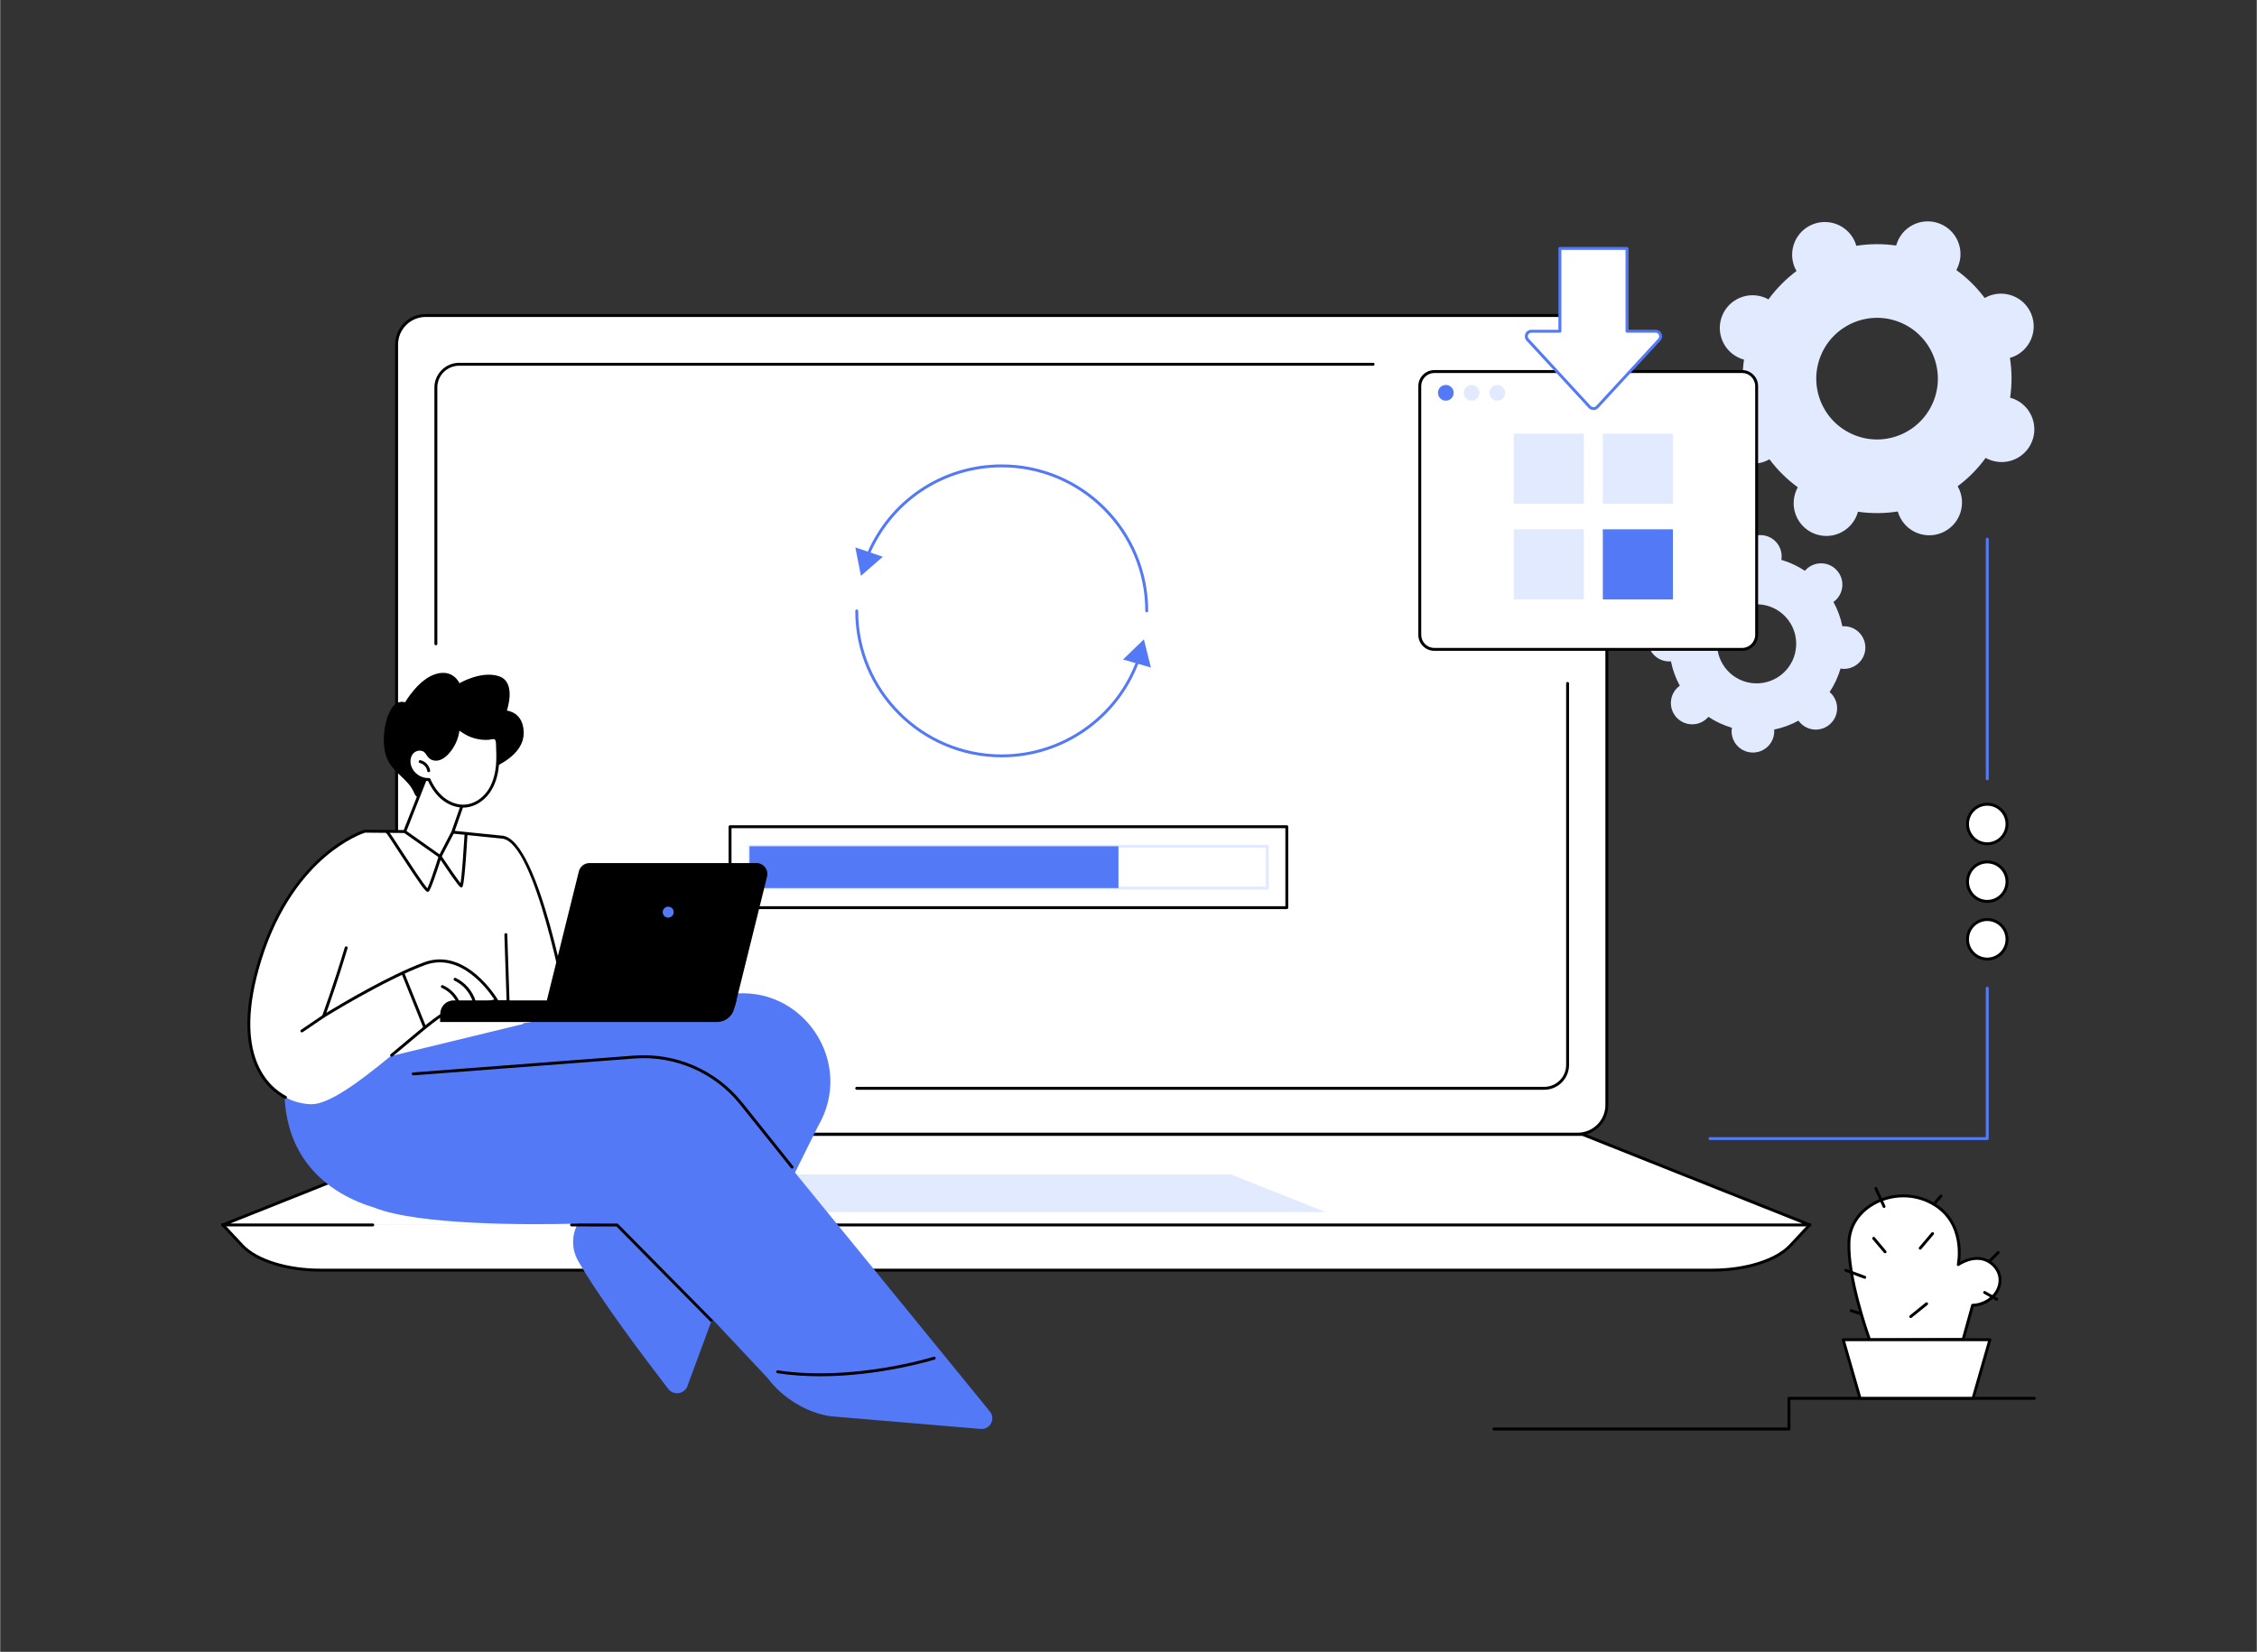 <svg version="1.2" xmlns="http://www.w3.org/2000/svg" viewBox="0 0 3415 2500" width="1093" height="800">
	<rect x="0" y="0" width="3415" height="2500" fill="#333333" stroke="none"/>
	<title>578z_bair_i_tech_23_tale_05-ai</title>
	<style>
		.s0 { fill: #e2eaff } 
		.s1 { fill: #ffffff } 
		.s2 { fill: #000000 } 
		.s3 { fill: #5479f7 } 
	</style>
	<g id="_Artboards_">
	</g>
	<g id="Illustration">
		<g id="Upgrade software 1 ">
			<g id="&lt;Group&gt;">
				<path id="&lt;Compound Path&gt;" fill-rule="evenodd" class="s0" d="m2935.7 338.7c25.4 10.3 37.6 39.2 27.2 64.5-0.7 1.9-1.6 3.7-2.6 5.5 16.6 12 31 26.3 42.9 42.3 1.7-1 3.5-1.9 5.4-2.7 25.2-10.6 54.3 1.2 64.9 26.4 10.6 25.3-1.2 54.3-26.4 65-1.9 0.7-3.8 1.4-5.7 1.9 3.1 19.7 3.3 40.1 0.3 60.3 2 0.6 3.9 1.2 5.8 1.9 25.3 10.3 37.5 39.3 27.2 64.6-10.3 25.4-39.2 37.6-64.6 27.2-1.9-0.7-3.7-1.6-5.4-2.6-12.1 16.6-26.4 31-42.4 42.9 1 1.8 1.9 3.5 2.7 5.4 10.6 25.2-1.2 54.3-26.4 64.9-25.2 10.7-54.3-1.1-64.9-26.4-0.8-1.8-1.4-3.7-2-5.7-19.7 3.1-40 3.3-60.3 0.4-0.5 1.9-1.1 3.9-1.9 5.7-10.3 25.4-39.2 37.6-64.5 27.3-25.4-10.3-37.5-39.2-27.2-64.6 0.7-1.9 1.6-3.7 2.6-5.4-16.6-12.1-30.9-26.4-42.9-42.4-1.7 1-3.5 1.9-5.4 2.7-25.2 10.6-54.3-1.2-64.9-26.4-10.6-25.2 1.2-54.3 26.4-64.9 1.9-0.8 3.8-1.4 5.7-2-3.1-19.7-3.3-40-0.3-60.3-2-0.5-3.9-1.1-5.8-1.9-25.3-10.3-37.5-39.2-27.2-64.6 10.3-25.3 39.2-37.5 64.6-27.2 1.9 0.8 3.7 1.7 5.4 2.6 12.1-16.5 26.4-30.9 42.4-42.9-1-1.7-1.9-3.5-2.7-5.4-10.6-25.2 1.2-54.3 26.4-64.9 25.2-10.6 54.3 1.2 64.9 26.4 0.8 1.9 1.4 3.8 2 5.7 19.7-3.1 40-3.3 60.3-0.4 0.5-1.9 1.1-3.8 1.9-5.7 10.3-25.4 39.2-37.5 64.5-27.2zm-60.7 149.1c-47-19.1-100.7 3.5-119.9 50.6-19.1 47.1 3.5 100.8 50.6 119.9 47 19.2 100.7-3.5 119.9-50.6 19.1-47-3.5-100.7-50.6-119.9z"/>
				<path id="&lt;Compound Path&gt;" fill-rule="evenodd" class="s0" d="m2665.1 809.9c17.8 0.7 31.6 15.8 30.8 33.5q-0.1 2-0.4 3.9c12.8 3.8 24.8 9.4 35.6 16.6q1.2-1.5 2.7-2.8c13.1-12.1 33.5-11.2 45.5 1.9 12.1 13.1 11.2 33.5-1.9 45.6q-1.5 1.3-3.1 2.4c6.3 11.4 10.9 23.8 13.5 36.9q1.9-0.2 3.9-0.1c17.8 0.8 31.6 15.8 30.9 33.6-0.8 17.8-15.8 31.6-33.6 30.9q-2-0.1-3.9-0.5c-3.8 12.8-9.4 24.8-16.6 35.6q1.5 1.3 2.9 2.7c12 13.2 11.2 33.6-2 45.6-13.1 12.1-33.5 11.2-45.5-1.9q-1.3-1.5-2.5-3.1c-11.4 6.2-23.8 10.8-36.8 13.5q0.1 1.9 0.1 3.9c-0.8 17.8-15.8 31.6-33.6 30.8-17.8-0.7-31.6-15.7-30.9-33.5q0.1-2 0.5-3.9c-12.8-3.8-24.8-9.4-35.6-16.6q-1.3 1.5-2.7 2.8c-13.1 12.1-33.5 11.2-45.6-1.9-12-13.1-11.2-33.5 2-45.6q1.4-1.3 3-2.4c-6.2-11.4-10.8-23.8-13.4-36.9q-2 0.2-4 0.1c-17.8-0.8-31.6-15.8-30.8-33.6 0.7-17.8 15.8-31.6 33.6-30.9q2 0.1 3.9 0.5c3.7-12.8 9.3-24.8 16.5-35.6q-1.5-1.3-2.8-2.7c-12.1-13.1-11.2-33.6 1.9-45.6 13.1-12 33.5-11.2 45.6 1.9q1.3 1.5 2.4 3.1c11.4-6.2 23.8-10.8 36.9-13.5q-0.2-1.9-0.1-3.9c0.8-17.8 15.8-31.6 33.6-30.8zm-4.5 104.7c-33-1.4-60.9 24.2-62.3 57.3-1.4 33 24.2 60.9 57.2 62.3 33.1 1.4 61-24.2 62.4-57.3 1.4-33-24.2-60.9-57.3-62.3z"/>
			</g>
			<g id="&lt;Group&gt;">
				<g id="&lt;Group&gt;">
					<g id="&lt;Group&gt;">
						<path id="&lt;Path&gt;" class="s1" d="m2387.3 1716.5h-1743.4c-24.3 0-44-19.8-44-44.1v-1150.9c0-24.3 19.7-44 44-44h1743.4c24.3 0 44.1 19.7 44.1 44v1150.9c0 24.3-19.8 44.1-44.1 44.1z"/>
						<path id="&lt;Compound Path&gt;" fill-rule="evenodd" class="s2" d="m2387.3 1718.7h-1743.4c-25.5 0-46.2-20.8-46.2-46.3v-1150.9c0-25.5 20.7-46.2 46.2-46.2h1743.4c25.5 0 46.3 20.7 46.3 46.2v1150.9c0 25.5-20.8 46.3-46.3 46.3zm-1743.4-1239c-23 0-41.8 18.7-41.8 41.8v1150.9c0 23.1 18.8 41.9 41.8 41.9h1743.4c23.1 0 41.9-18.8 41.9-41.9v-1150.9c0-23.1-18.8-41.8-41.9-41.8z"/>
					</g>
					<path id="&lt;Path&gt;" class="s2" d="m659.3 976.6c-1.2 0-2.2-1-2.2-2.2v-387.9c0-20.6 16.8-37.4 37.4-37.4h1383.2c1.2 0 2.2 0.9 2.2 2.2 0 1.2-1 2.2-2.2 2.2h-1383.2c-18.2 0-33 14.8-33 33v387.9c0 1.2-1 2.2-2.2 2.2z"/>
					<path id="&lt;Path&gt;" class="s2" d="m2336.7 1649.3h-1040.5c-1.2 0-2.2-1-2.2-2.2 0-1.2 1-2.2 2.2-2.2h1040.5c18.2 0 33.1-14.9 33.1-33.1v-577.5c0-1.2 1-2.2 2.2-2.2 1.2 0 2.2 1 2.2 2.2v577.5c0 20.7-16.8 37.5-37.5 37.5z"/>
					<g id="&lt;Group&gt;">
						<path id="&lt;Path&gt;" class="s1" d="m2738.6 1853.5l-29.6 31.7c-21.2 22.6-67.3 37.1-118.1 37.1h-2106.5c-50.8 0-96.9-14.5-118.1-37.1l-29.6-31.7z"/>
						<path id="&lt;Path&gt;" class="s2" d="m2590.9 1924.5h-2106.5c-51.2 0-98.2-14.8-119.7-37.8l-29.7-31.7c-0.8-0.9-0.7-2.3 0.1-3.1 0.9-0.8 2.3-0.8 3.2 0.1l29.6 31.7c20.8 22.1 66.5 36.4 116.5 36.4h2106.5c50 0 95.7-14.3 116.5-36.4l29.6-31.7c0.9-0.9 2.3-0.9 3.1-0.1 0.9 0.8 1 2.2 0.1 3.1l-29.6 31.7c-21.6 23-68.5 37.8-119.7 37.8z"/>
					</g>
					<g id="&lt;Group&gt;">
						<path id="&lt;Path&gt;" class="s1" d="m563.8 1853.9h-227.1l343.9-137h1714.1l343.9 137h-1747.5z"/>
						<path id="&lt;Path&gt;" class="s2" d="m2738.6 1856.1h-1747.5c-1.2 0-2.2-1-2.2-2.2 0-1.3 1-2.2 2.2-2.2h1736l-332.8-132.6h-1713.3l-332.8 132.6h215.6c1.2 0 2.2 0.9 2.2 2.2 0 1.2-1 2.2-2.2 2.2h-227.1c-1 0-1.9-0.8-2.1-1.8-0.2-1.1 0.3-2.1 1.3-2.5l343.8-137q0.4-0.1 0.9-0.1h1714.1q0.4 0 0.8 0.1l343.9 137c1 0.4 1.5 1.4 1.3 2.5-0.2 1-1.1 1.8-2.1 1.8z"/>
					</g>
					<path id="&lt;Path&gt;" class="s0" d="m2005.6 1834.4h-980l143-56.9h694.1z"/>
				</g>
				<g id="&lt;Group&gt;">
					<g id="&lt;Group&gt;">
						<g id="&lt;Group&gt;">
							<path id="&lt;Path&gt;" class="s1" d="m1947.1 1373.7h-842.6v-122.5h842.6z"/>
							<path id="&lt;Compound Path&gt;" fill-rule="evenodd" class="s2" d="m1947.1 1375.9h-842.6c-1.3 0-2.2-1-2.2-2.2v-122.5c0-1.2 0.9-2.2 2.2-2.2h842.6c1.2 0 2.2 1 2.2 2.2v122.5c0 1.2-1 2.2-2.2 2.2zm-840.4-4.4h838.2v-118.1h-838.2z"/>
						</g>
						<path id="&lt;Compound Path&gt;" fill-rule="evenodd" class="s0" d="m1917.5 1346.3h-783.5c-1.2 0-2.2-0.9-2.2-2.2v-63.3c0-1.2 1-2.2 2.2-2.2h783.5c1.3 0 2.2 1 2.2 2.2v63.3c0 1.3-0.9 2.2-2.2 2.2zm-781.3-4.4h779.1v-58.9h-779.1z"/>
						<path id="&lt;Path&gt;" class="s3" d="m1134 1344.1v-63.3h558.3v63.3z"/>
					</g>
					<g id="&lt;Group&gt;">
						<g id="&lt;Group&gt;">
							<path id="&lt;Path&gt;" class="s3" d="m1735.1 926.8c-1.3 0-2.2-1-2.2-2.2 0-119.8-97.5-217.3-217.3-217.3-88.6 0-167.5 53-201.1 135-0.5 1.2-1.8 1.7-2.9 1.2-1.1-0.4-1.6-1.7-1.2-2.8 34.3-83.7 114.8-137.8 205.2-137.8 122.2 0 221.7 99.5 221.7 221.7 0 1.2-1 2.2-2.2 2.2z"/>
							<g id="&lt;Group&gt;">
								<path id="&lt;Path&gt;" class="s3" d="m1335.7 842.6l-33.1 28.9-8.5-43z"/>
							</g>
						</g>
						<g id="&lt;Group&gt;">
							<path id="&lt;Path&gt;" class="s3" d="m1515.6 1146.2c-122.2 0-221.6-99.4-221.6-221.6 0-1.2 1-2.2 2.2-2.2 1.2 0 2.2 1 2.2 2.2 0 119.8 97.4 217.2 217.2 217.2 91.8 0 174-58 204.8-144.4 0.4-1.2 1.6-1.8 2.8-1.4 1.1 0.4 1.7 1.7 1.3 2.8-31.3 88.2-115.3 147.4-208.9 147.4z"/>
							<g id="&lt;Group&gt;">
								<path id="&lt;Path&gt;" class="s3" d="m1699.2 998.1l31.6-30.5 10.6 42.7z"/>
							</g>
						</g>
					</g>
				</g>
			</g>
			<g id="&lt;Group&gt;">
				<path id="&lt;Path&gt;" class="s3" d="m3007.1 1725.4h-419.6c-1.2 0-2.2-1-2.2-2.2 0-1.3 1-2.2 2.2-2.2h417.4v-225.4c0-1.3 1-2.2 2.2-2.2 1.2 0 2.2 0.9 2.2 2.2v227.6c0 1.2-1 2.2-2.2 2.2z"/>
				<g id="&lt;Group&gt;">
					<g id="&lt;Group&gt;">
						<path id="&lt;Path&gt;" class="s1" d="m3007.1 1277c16.5 0 29.9-13.4 29.9-29.9 0-16.5-13.4-29.9-29.9-29.9-16.5 0-29.9 13.4-29.9 29.9 0 16.5 13.4 29.9 29.9 29.9z"/>
						<path id="&lt;Compound Path&gt;" fill-rule="evenodd" class="s2" d="m3007.1 1279.2c-17.7 0-32.1-14.4-32.1-32.1 0-17.7 14.4-32.1 32.1-32.1 17.7 0 32.1 14.4 32.1 32.1 0 17.7-14.4 32.1-32.1 32.1zm0-59.8c-15.3 0-27.7 12.4-27.7 27.7 0 15.3 12.4 27.7 27.7 27.7 15.2 0 27.7-12.4 27.7-27.7 0-15.3-12.5-27.7-27.7-27.7z"/>
					</g>
					<g id="&lt;Group&gt;">
						<path id="&lt;Path&gt;" class="s1" d="m3007.1 1364.2c16.5 0 29.9-13.3 29.9-29.8 0-16.6-13.4-29.9-29.9-29.9-16.5 0-29.9 13.3-29.9 29.9 0 16.5 13.4 29.8 29.9 29.8z"/>
						<path id="&lt;Compound Path&gt;" fill-rule="evenodd" class="s2" d="m3007.1 1366.5c-17.7 0-32.1-14.4-32.1-32.1 0-17.7 14.4-32.1 32.1-32.1 17.7 0 32.1 14.4 32.1 32.1 0 17.7-14.4 32.1-32.1 32.1zm0-59.8c-15.3 0-27.7 12.4-27.7 27.7 0 15.2 12.4 27.6 27.7 27.6 15.2 0 27.7-12.4 27.7-27.6 0-15.3-12.5-27.7-27.7-27.7z"/>
					</g>
					<g id="&lt;Group&gt;">
						<path id="&lt;Path&gt;" class="s1" d="m3007.1 1451.5c16.5 0 29.9-13.4 29.9-29.9 0-16.5-13.4-29.9-29.9-29.9-16.5 0-29.9 13.4-29.9 29.9 0 16.5 13.4 29.9 29.9 29.9z"/>
						<path id="&lt;Compound Path&gt;" fill-rule="evenodd" class="s2" d="m3007.1 1453.7c-17.7 0-32.1-14.4-32.1-32.1 0-17.7 14.4-32.1 32.1-32.1 17.7 0 32.1 14.4 32.1 32.1 0 17.7-14.4 32.1-32.1 32.1zm0-59.8c-15.3 0-27.7 12.4-27.7 27.7 0 15.3 12.4 27.7 27.7 27.7 15.2 0 27.7-12.4 27.7-27.7 0-15.3-12.5-27.7-27.7-27.7z"/>
					</g>
				</g>
				<path id="&lt;Path&gt;" class="s3" d="m3007.1 1181c-1.2 0-2.2-1-2.2-2.2v-362.8c0-1.2 1-2.2 2.2-2.2 1.2 0 2.2 1 2.2 2.2v362.8c0 1.2-1 2.2-2.2 2.2z"/>
			</g>
			<g id="&lt;Group&gt;">
				<path id="&lt;Path&gt;" class="s2" d="m2707 2165h-446.5c-1.2 0-2.2-1-2.2-2.2 0-1.2 1-2.2 2.2-2.2h444.3v-44.3c0-1.2 1-2.2 2.2-2.2h371.3c1.3 0 2.3 1 2.3 2.2 0 1.2-1 2.2-2.3 2.2h-369.1v44.3c0 1.2-1 2.2-2.2 2.2z"/>
				<g id="&lt;Group&gt;">
					<g id="&lt;Group&gt;">
						<path id="&lt;Path&gt;" class="s1" d="m2829.1 2027.8c0 0-33.6-91.1-31.3-148.1 2.3-57.1 74.1-87.9 126.6-58.2 52.5 29.6 38.8 92.4 38.8 92.4 0 0 30.8-21.7 53.6 1.1 22.9 22.8 2.3 59.4-31.9 60.5l-14.3 51.8z"/>
						<path id="&lt;Compound Path&gt;" fill-rule="evenodd" class="s2" d="m2829.1 2030c-0.9 0-1.8-0.6-2.1-1.5-0.3-0.9-33.7-92.1-31.4-148.9 1-25 15.1-46.9 38.8-60.1 28.3-15.7 63.2-15.7 91.1 0.1 44.8 25.3 42.5 74.5 40.6 90 9.5-5.1 33.5-14.9 52.3 3.9 10 10 12.9 23.7 7.8 36.7-6.2 15.6-21.6 26.2-39.6 27.4l-13.9 50.3c-0.3 0.9-1.1 1.6-2.1 1.6l-141.5 0.5q0 0 0 0zm51-217.9c-15 0-30.1 3.8-43.5 11.3-22.3 12.4-35.7 32.9-36.6 56.3-2.1 52.1 26.4 134 30.6 145.9l138.3-0.5 13.9-50.2c0.2-0.9 1.1-1.6 2-1.6 16.7-0.6 31.7-10.5 37.3-24.7 4.5-11.5 2-23.2-6.8-32-21.2-21.2-49.6-1.8-50.8-0.9-0.8 0.5-1.8 0.5-2.5 0-0.8-0.5-1.1-1.4-0.9-2.3 0.1-0.6 12.7-61.5-37.8-90-13.3-7.5-28.2-11.3-43.2-11.3z"/>
					</g>
					<g id="&lt;Group&gt;">
						<path id="&lt;Path&gt;" class="s1" d="m2789.1 2027.6l25.5 88.6h171l25.5-88.6z"/>
						<path id="&lt;Compound Path&gt;" fill-rule="evenodd" class="s2" d="m2985.6 2118.4h-171c-1 0-1.9-0.7-2.1-1.6l-25.5-88.5c-0.2-0.7-0.1-1.4 0.3-2 0.4-0.5 1.1-0.9 1.8-0.9h222c0.7 0 1.4 0.4 1.8 0.9 0.4 0.6 0.5 1.3 0.3 2l-25.5 88.5c-0.2 0.9-1.1 1.6-2.1 1.6zm-169.4-4.4h167.8l24.2-84.2h-216.2z"/>
					</g>
					<path id="&lt;Path&gt;" class="s2" d="m2850.9 1828.2c-0.8 0-1.6-0.5-2-1.3l-12.3-27.2c-0.5-1.1 0-2.4 1.1-3 1.1-0.5 2.4 0 2.9 1.1l12.3 27.3c0.5 1.1 0 2.4-1.1 2.9q-0.4 0.2-0.9 0.2z"/>
					<path id="&lt;Path&gt;" class="s2" d="m2905.6 1891.3c-0.5 0-1-0.2-1.4-0.6-0.9-0.7-1-2.1-0.2-3.1l18.6-22c0.8-0.9 2.2-1 3.1-0.3 1 0.8 1.1 2.2 0.3 3.1l-18.7 22.1c-0.4 0.5-1 0.8-1.7 0.8z"/>
					<path id="&lt;Path&gt;" class="s2" d="m2926.5 1824.7c-0.5 0-1-0.2-1.4-0.5-0.9-0.8-1-2.2-0.3-3.1l10.5-12.4c0.8-1 2.2-1.1 3.1-0.3 0.9 0.8 1.1 2.2 0.3 3.1l-10.5 12.4c-0.4 0.5-1 0.8-1.7 0.8z"/>
					<path id="&lt;Path&gt;" class="s2" d="m3011.1 1910.4c-0.5 0-1.1-0.2-1.5-0.7-0.9-0.8-0.9-2.2 0-3.1l12.5-12.5c0.9-0.9 2.3-0.9 3.1 0 0.9 0.8 0.9 2.2 0 3.1l-12.5 12.5c-0.5 0.5-1 0.7-1.6 0.7z"/>
					<path id="&lt;Path&gt;" class="s2" d="m2821.8 1935.4q-0.4 0-0.8-0.1l-28.9-10.8c-1.1-0.4-1.7-1.7-1.3-2.8 0.5-1.1 1.8-1.7 2.9-1.3l28.8 10.7c1.2 0.5 1.7 1.7 1.3 2.9-0.3 0.9-1.2 1.4-2 1.4z"/>
					<path id="&lt;Path&gt;" class="s2" d="m2891.3 1994.8c-0.6 0-1.3-0.3-1.7-0.8-0.8-1-0.6-2.4 0.3-3.1l24-19.4c1-0.8 2.4-0.6 3.1 0.3 0.8 1 0.6 2.4-0.3 3.1l-24 19.4c-0.4 0.3-0.9 0.5-1.4 0.5z"/>
					<path id="&lt;Path&gt;" class="s2" d="m2815.9 1990.6q-0.3 0-0.6-0.1l-14.8-4.8c-1.2-0.4-1.8-1.6-1.4-2.8 0.4-1.2 1.6-1.8 2.8-1.4l14.7 4.8c1.2 0.3 1.8 1.6 1.4 2.7-0.3 1-1.1 1.6-2.1 1.6z"/>
					<path id="&lt;Path&gt;" class="s2" d="m3021.4 1968.6q-0.6 0-1.1-0.3l-18.2-10.3c-1.1-0.6-1.5-1.9-0.9-3 0.6-1 2-1.4 3-0.8l18.3 10.2c1 0.6 1.4 2 0.8 3-0.4 0.8-1.1 1.2-1.9 1.2z"/>
					<path id="&lt;Path&gt;" class="s2" d="m2852.5 1896.8c-0.7 0-1.3-0.3-1.7-0.8l-17.3-20.4c-0.8-1-0.6-2.4 0.3-3.1 0.9-0.8 2.3-0.7 3.1 0.2l17.2 20.5c0.8 0.9 0.7 2.3-0.2 3.1-0.4 0.3-0.9 0.5-1.4 0.5z"/>
				</g>
			</g>
			<g id="&lt;Group&gt;">
				<g id="&lt;Group&gt;">
					<g id="&lt;Group&gt;">
						<path id="&lt;Path&gt;" class="s2" d="m996.2 1853.1q0 0 0 0l-71.6-0.3c-1.3 0-2.2-1-2.2-2.2 0-1.2 1-2.2 2.2-2.2q0 0 0 0l71.6 0.3c1.3 0 2.2 1 2.2 2.2 0 1.2-1 2.2-2.2 2.2z"/>
						<path id="&lt;Compound Path&gt;" class="s3" d="m1497.7 2136.2c-76.6-94.2-294.9-361.5-294.9-361.5l34.6-69.8c57-96.2-22.4-215.7-133.2-200.3l-262.6 36.4-117 17.9-283.6 8c-46.3 184 64.7 242.6 124.6 260.6 67.3 27 232.6 26.3 308.5 24.4-9.5 17.4-9.6 38.8 0.5 56.4 32.4 56.9 101.1 148 136.3 193.7 8.8 11.3 26.7 7.4 29.9-6.5l36.7-99.2 84 89.5c22.6 30.4 60.3 53.1 96.4 57.8l225.1 19c14.6 1.9 24-15 14.7-26.4z"/>
					</g>
					<path id="&lt;Path&gt;" class="s2" d="m1075.7 2000.3c-0.5 0-1.1-0.2-1.5-0.7l-141.6-143.4-67.9-0.1c-1.2 0-2.2-1-2.2-2.2 0-1.2 1-2.2 2.2-2.2l68.8 0.1c0.6 0 1.2 0.2 1.6 0.7l142.2 144c0.9 0.9 0.9 2.3 0 3.2-0.4 0.4-1 0.6-1.6 0.6z"/>
					<path id="&lt;Path&gt;" class="s2" d="m1240.7 2082.9c-21.1 0-42.8-1.3-64.4-4.6-1.2-0.1-2-1.3-1.8-2.5 0.2-1.2 1.3-2 2.5-1.8 114.3 17.1 234.6-20.2 235.8-20.6 1.1-0.3 2.4 0.3 2.8 1.5 0.3 1.1-0.3 2.4-1.5 2.7-1 0.3-81.4 25.3-173.4 25.3z"/>
					<path id="&lt;Path&gt;" class="s2" d="m1198.4 1768.6c-0.7 0-1.3-0.3-1.7-0.8l-77-96.2c-38.6-48.3-98.6-74.3-160.2-69.6l-334.3 25.5c-1.2 0.1-2.2-0.8-2.3-2.1-0.1-1.2 0.8-2.2 2-2.3l334.2-25.5c63.2-4.8 124.5 21.8 164.1 71.3l76.9 96.1c0.8 1 0.6 2.4-0.3 3.1-0.4 0.4-0.9 0.5-1.4 0.5z"/>
				</g>
				<g id="&lt;Group&gt;">
					<g id="&lt;Group&gt;">
						<g id="&lt;Group&gt;">
							<path id="&lt;Path&gt;" class="s1" d="m468.1 1628.3l83.7-370.3c0 0 154.4-3.2 208.7 9.1 0 0 27.9 228.6 30.7 282.7z"/>
							<path id="&lt;Path&gt;" class="s1" d="m860.7 1537.3c0 0-46.1-262.9-100.2-270.2l8.8 270.2z"/>
							<path id="&lt;Path&gt;" class="s2" d="m860.7 1539.5h-91.4c-1.2 0-2.2-1-2.2-2.1l-4.1-122.9c0-1.2 0.9-2.2 2.2-2.2 1.2-0.1 2.2 0.9 2.2 2.1l4 120.7h86.6c-4.9-27.2-48.5-259-97.8-265.8-1.2-0.2-2.1-1.3-1.9-2.5 0.2-1.2 1.3-2.1 2.5-1.9 55.2 7.7 100.1 261.2 102 272 0.1 0.6 0 1.3-0.5 1.8-0.4 0.5-1 0.8-1.6 0.8z"/>
						</g>
						<g id="&lt;Group&gt;">
							<path id="&lt;Path&gt;" class="s2" d="m1084.7 1546.8h-418.7v-12.6c0-11.1 9-20.1 20.1-20.1h428.1l-3.5 12.8c-3.1 11.7-13.8 19.9-26 19.9z"/>
							<path id="&lt;Path&gt;" class="s2" d="m1096.7 1532h-252.7c-10.7 0-18.7-10.1-16.1-20.6l47.8-192.6c1.8-7.4 8.5-12.6 16.1-12.6h252.6c10.8 0 18.7 10.1 16.1 20.6l-47.7 192.6c-1.9 7.4-8.5 12.6-16.1 12.6z"/>
							<path id="&lt;Path&gt;" class="s3" d="m1019.2 1380.5c0 4.6-3.7 8.3-8.3 8.3-4.6 0-8.3-3.7-8.3-8.3 0-4.6 3.7-8.3 8.3-8.3 4.6 0 8.3 3.7 8.3 8.3z"/>
						</g>
						<path id="&lt;Path&gt;" class="s2" d="m760.5 1269.3q-0.1 0-0.2 0l-75.6-7.7c-1.2-0.1-2-1.2-1.9-2.4 0.1-1.2 1.2-2.1 2.4-2l75.5 7.7c1.2 0.1 2.1 1.2 2 2.4-0.1 1.1-1.1 2-2.2 2z"/>
						<path id="&lt;Compound Path&gt;" fill-rule="evenodd" class="s2" d="m646.9 1349.8q-0.2 0-0.4-0.1c-3.3-0.5-11.6-12.1-42.2-58.9-8.7-13.4-17.7-27.3-19.5-29.2-0.6-0.4-1.1-1.1-1.1-1.9 0-1.2 1-2.2 2.2-2.2 1.9 0 2 0 22.1 30.9 12.4 19 32.6 49.9 38.5 56.1 2.9-5.8 10.6-28.2 17.1-48.8 0.3-0.9 1-1.4 1.8-1.6 0.9-0.1 1.7 0.3 2.2 1 11.2 16.9 24 35.3 29.1 41.6 1.9-11.1 4.6-49.7 6.1-74.4 0-1.2 1.1-2.2 2.3-2.1 1.2 0.1 2.1 1.1 2.1 2.3-4.6 77.5-7.1 79.4-8.1 80.1-0.5 0.4-1.3 0.6-2 0.4-0.9-0.2-3.3-0.8-30.6-41.6-5.3 16.3-14.8 45.3-18 47.8-0.4 0.4-1 0.6-1.6 0.6zm-61-87.9h0.1z"/>
					</g>
					<g id="&lt;Group&gt;">
						<path id="&lt;Path&gt;" class="s1" d="m751.2 1514.1c0 0-46.1-79-109.1-55.6-62.9 23.4-152.7 79.5-152.7 79.5 0 0 82.9-225.1 62.4-280 0 0-108.6 32.5-158.8 194.8-50.2 162.3 24.7 217.4 77.8 218.4 53.1 0.9 186.4-139.3 207.4-139.2z"/>
						<path id="&lt;Path&gt;" class="s2" d="m431.8 1663.1q-0.6 0-1.1-0.3c-27.1-14.3-85.3-63.6-39.8-210.6 26.1-84.4 68.2-133.2 98.9-159.3 33.4-28.4 60.2-36.7 61.3-37.1 0.2 0 0.5 0 0.7 0l60.4 0.5c1.2 0 2.2 1 2.2 2.2 0 1.2-1.1 2.2-2.2 2.2l-60.1-0.5c-3.1 1-28.8 9.9-59.7 36.2-30.2 25.7-71.6 73.9-97.3 157.1-44.5 143.8 11.5 191.6 37.7 205.4 1.1 0.6 1.5 2 0.9 3-0.4 0.8-1.1 1.2-1.9 1.2z"/>
						<path id="&lt;Path&gt;" class="s2" d="m592.4 1599.3c-0.6 0-1.3-0.3-1.7-0.8-0.8-0.9-0.7-2.3 0.3-3.1 7.8-6.5 15.5-12.9 22.8-19.1 35.1-29.4 55.4-46.2 64.1-46.5l69.8-17.1c-8.5-13.2-50.6-72.2-104.8-52.1-62 23-151.4 78.7-152.3 79.2-0.8 0.5-1.9 0.5-2.6-0.1-0.7-0.6-1-1.6-0.7-2.5 0.2-0.5 17.6-47.7 34.2-103.4 0.4-1.2 1.6-1.8 2.7-1.5 1.2 0.4 1.9 1.6 1.5 2.8-13.2 44.3-26.9 83.3-32.1 97.7 20.4-12.4 94.1-56.5 147.8-76.4 63.9-23.7 111.2 55.8 111.7 56.6 0.3 0.6 0.4 1.3 0.1 1.9-0.3 0.7-0.8 1.2-1.5 1.3l-73 17.9c-0.2 0.1-0.4 0-0.5 0.1q0 0-0.1 0c-7.2 0-33.6 22.1-61.4 45.5-7.4 6.2-15.1 12.6-22.9 19.1-0.4 0.3-0.9 0.5-1.4 0.5z"/>
						<path id="&lt;Path&gt;" class="s2" d="m694.6 1522.8c-0.9 0-1.8-0.5-2.1-1.4-4-11.6-13.1-21.4-24.3-26.3-1.1-0.5-1.6-1.8-1.1-2.9 0.5-1.1 1.8-1.6 2.9-1.1 12.3 5.4 22.3 16.2 26.7 28.8 0.4 1.2-0.2 2.4-1.4 2.8q-0.4 0.1-0.7 0.1z"/>
						<path id="&lt;Path&gt;" class="s2" d="m717.5 1518.2c-0.9 0-1.8-0.6-2.1-1.5-4.2-14.2-14.7-26.3-28-32.6-1.1-0.5-1.6-1.8-1.1-2.9 0.5-1.1 1.8-1.6 3-1.1 14.4 6.8 25.8 20 30.3 35.3 0.4 1.2-0.3 2.4-1.4 2.8q-0.4 0-0.7 0z"/>
						<path id="&lt;Path&gt;" class="s2" d="m666 1546.8v-12.6c0-11.1 9-20.1 20.1-20.1h83.2z"/>
						<path id="&lt;Path&gt;" class="s2" d="m456.5 1562.5c-0.7 0-1.4-0.4-1.8-1-0.7-1-0.4-2.4 0.6-3l32.9-22.3c1-0.7 2.3-0.5 3 0.5 0.7 1 0.4 2.4-0.6 3.1l-32.8 22.3q-0.6 0.4-1.3 0.4z"/>
						<path id="&lt;Path&gt;" class="s2" d="m642.1 1556.3c-0.8 0-1.7-0.6-2-1.4l-32.4-80.5c-0.5-1.1 0-2.4 1.2-2.9 1.1-0.4 2.4 0.1 2.8 1.2l32.5 80.5c0.4 1.2-0.1 2.4-1.2 2.9q-0.5 0.2-0.9 0.2z"/>
					</g>
				</g>
				<g id="&lt;Group&gt;">
					<path id="&lt;Path&gt;" class="s2" d="m648.7 1206.4c0 0-16.5 7.4-22-5.8-9.8-23.7-33.6-30.1-42.8-56.7-9.3-26.6 1.1-89.1 28.9-81 0 0 19.7-34.7 46.3-42.8 26.6-8.1 35.9 13.9 35.9 13.9 0 0 33.6-19.7 60.2-10.4 26.6 9.2 11.5 51.9 11.5 51.9 0 0 25.5 2 25.5 33.7 0.1 34.1-41.9 52.4-68.5 61.7-26.6 9.2-75 35.5-75 35.5z"/>
					<g id="&lt;Group&gt;">
						<g id="&lt;Group&gt;">
							<g id="&lt;Group&gt;">
								<path id="&lt;Path&gt;" class="s1" d="m648.5 1166.5l-36.3 92 53.5 37.8 19.3-36.9 22-63.1z"/>
								<path id="&lt;Compound Path&gt;" fill-rule="evenodd" class="s2" d="m665.7 1298.5q-0.7 0-1.2-0.4l-53.6-37.8c-0.8-0.6-1.1-1.7-0.8-2.6l36.3-92c0.3-0.6 0.7-1.1 1.3-1.3 0.6-0.2 1.2-0.2 1.8 0.1l58.5 29.8c1 0.5 1.5 1.7 1.1 2.7l-22.1 63.1q0 0.2-0.1 0.3l-19.2 36.9c-0.3 0.6-0.8 1-1.4 1.2q-0.3 0-0.6 0zm-50.8-40.8l50 35.4 18-34.6 21.4-61.1-54.7-27.9z"/>
							</g>
						</g>
						<g id="&lt;Group&gt;">
							<g id="&lt;Group&gt;">
								<g id="&lt;Group&gt;">
									<path id="&lt;Path&gt;" class="s1" d="m752.4 1159.1c-1.3 13.9-5.2 28-13.3 39.4-8.2 11.5-20.8 20.2-34.8 21.4-12.2 1.1-24.4-3.5-33.9-11.1-9.6-7.5-16.5-18-21.5-29.1-12.7 0.8-25.4-7.9-29.1-20.1-2.2-7-1.3-15.3 3.6-20.8 5-5.4 14.3-6.9 19.8-2 3.2 2.7 4.8 7 8 9.6 3.7 2.9 8.9 3.3 13.3 1.8 4.5-1.4 8.2-4.4 11.5-7.8 10.2-10.5 16.5-24.9 17.2-39.5-0.1 1.3 6.3 5.3 7.4 6q4.2 2.9 8.9 5.1c6.1 2.8 12.6 4.6 19.3 5.3q5.1 0.5 10.2 0.2c2.7-0.2 6.5-1.6 9.2-0.9 5.4 1.5 4.2 11.9 4.5 16.1 0.4 8.8 0.5 17.6-0.3 26.4z"/>
									<path id="&lt;Compound Path&gt;" fill-rule="evenodd" class="s2" d="m700.8 1222.3c-10.9 0-22.3-4.2-31.8-11.7-8.7-6.9-15.9-16.6-21.5-28.6-13.3 0.1-25.9-9-29.8-21.8-2.6-8.4-1-17.2 4.1-22.8 6-6.6 16.7-7.7 22.9-2.3 1.7 1.5 2.9 3.3 4.2 5.1 1.1 1.7 2.3 3.3 3.7 4.5 2.8 2.2 7.1 2.8 11.3 1.5 3.4-1.2 6.8-3.5 10.5-7.3 9.9-10.1 15.9-24 16.6-38.1q0 0 0 0c0-1.3 1.1-2.2 2.3-2.1 1 0 1.8 0.7 2 1.6 0.5 0.6 1.8 1.7 5.8 4.3q0.5 0.4 0.7 0.5c2.7 1.9 5.6 3.5 8.6 4.9 5.9 2.7 12.1 4.4 18.6 5.1 3.3 0.3 6.6 0.4 9.9 0.2 0.8-0.1 1.8-0.3 2.8-0.5 2.3-0.4 4.8-0.9 7-0.3 6.2 1.7 6.1 10 6.1 15.6 0 0.9 0 1.8 0.1 2.5 0.5 10.5 0.4 19-0.3 26.7-1.5 16.1-6.2 29.8-13.8 40.5-9 12.7-22.6 21.1-36.3 22.3q-1.9 0.2-3.7 0.2zm-51.9-44.8c0.9 0 1.7 0.5 2 1.3 5.4 12.1 12.4 21.6 20.8 28.3 9.7 7.7 21.5 11.6 32.4 10.6 12.5-1.1 24.9-8.7 33.2-20.4 7.1-10.1 11.4-23 12.9-38.4 0.7-7.5 0.8-15.8 0.3-26.1-0.1-0.7-0.1-1.7-0.1-2.8 0-3.9 0.1-10.5-2.8-11.3-1.2-0.3-3.2 0.1-5 0.4-1.2 0.3-2.4 0.5-3.5 0.6-3.4 0.2-7 0.1-10.5-0.2-7-0.8-13.7-2.6-20.1-5.5-3.2-1.5-6.3-3.3-9.2-5.2l-0.7-0.5q-2.2-1.4-3.6-2.5c-1.8 13.5-8 26.4-17.4 36.2-4.3 4.3-8.2 7-12.4 8.3-5.5 1.8-11.4 1-15.4-2.2-1.9-1.5-3.3-3.5-4.6-5.4-1.1-1.6-2.1-3.1-3.4-4.3-4.4-3.8-12.4-2.9-16.7 1.9-4.1 4.5-5.3 11.8-3.2 18.6 3.4 11.2 15.2 19.4 26.9 18.6q0 0 0.1 0zm46.5-76.5q0 0 0 0 0 0 0 0z"/>
								</g>
								<path id="&lt;Path&gt;" class="s2" d="m648.5 1168.7c-1.1 0-2-0.8-2.2-1.9-0.9-5.7-5.6-10.7-11.3-12-1.2-0.3-1.9-1.5-1.6-2.6 0.2-1.2 1.4-2 2.6-1.7 7.4 1.7 13.4 8.1 14.6 15.6 0.2 1.2-0.6 2.4-1.8 2.6q-0.1 0-0.3 0z"/>
							</g>
						</g>
					</g>
				</g>
			</g>
			<g id="&lt;Group&gt;">
				<g id="&lt;Group&gt;">
					<g id="&lt;Group&gt;">
						<g id="&lt;Group&gt;">
							<path id="&lt;Path&gt;" class="s1" d="m2636.1 982.8h-465.7c-12.2 0-22.1-9.8-22.1-22v-376.4c0-12.2 9.9-22.1 22.1-22.1h465.7c12.1 0 22 9.9 22 22.1v376.4c0 12.2-9.9 22-22 22z"/>
							<path id="&lt;Compound Path&gt;" fill-rule="evenodd" class="s2" d="m2636.1 985h-465.7c-13.4 0-24.3-10.8-24.3-24.2v-376.4c0-13.4 10.9-24.3 24.3-24.3h465.7c13.3 0 24.2 10.9 24.2 24.3v376.4c0 13.4-10.9 24.2-24.2 24.2zm-465.7-420.5c-11 0-19.9 8.9-19.9 19.9v376.4c0 11 8.9 19.8 19.9 19.8h465.7c10.9 0 19.8-8.8 19.8-19.8v-376.4c0-11-8.9-19.9-19.8-19.9z"/>
						</g>
						<g id="&lt;Group&gt;">
							<path id="&lt;Path&gt;" class="s3" d="m2199.6 594.5c0 6.6-5.3 11.9-11.9 11.9-6.6 0-11.9-5.3-11.9-11.9 0-6.6 5.3-11.9 11.9-11.9 6.6 0 11.9 5.3 11.9 11.9z"/>
							<path id="&lt;Path&gt;" class="s0" d="m2238.6 594.5c0 6.6-5.4 11.9-11.9 11.9-6.6 0-11.9-5.3-11.9-11.9 0-6.6 5.3-11.9 11.9-11.9 6.5 0 11.9 5.3 11.9 11.9z"/>
							<path id="&lt;Path&gt;" class="s0" d="m2277.5 594.5c0 6.6-5.3 11.9-11.9 11.9-6.6 0-11.9-5.3-11.9-11.9 0-6.6 5.3-11.9 11.9-11.9 6.6 0 11.9 5.3 11.9 11.9z"/>
						</g>
					</g>
					<g id="&lt;Group&gt;">
						<path id="&lt;Path&gt;" class="s0" d="m2396.6 762.5h-106.1v-106.1h106.1z"/>
						<path id="&lt;Path&gt;" class="s0" d="m2396.6 907.2h-106.1v-106.1h106.1z"/>
						<path id="&lt;Path&gt;" class="s0" d="m2531.4 762.5h-106.1v-106.1h106.1z"/>
						<path id="&lt;Path&gt;" class="s3" d="m2531.4 907.2h-106.1v-106.1h106.1z"/>
					</g>
				</g>
				<g id="&lt;Group&gt;">
					<path id="&lt;Path&gt;" class="s1" d="m2360.3 376v125.3h-43.1c-6.7 0-10.2 7.9-5.6 12.8l93.9 101.9c3.1 3.3 8.3 3.3 11.3 0l94-101.9c4.5-4.9 1-12.8-5.7-12.8h-43.2v-125.3z"/>
					<path id="&lt;Compound Path&gt;" fill-rule="evenodd" class="s3" d="m2411.2 620.6c-2.8 0-5.4-1.1-7.3-3.1l-94-101.9c-2.7-2.9-3.3-7-1.8-10.6 1.6-3.7 5.1-5.9 9.1-5.9h40.9v-123.1c0-1.2 1-2.2 2.2-2.2h101.7c1.2 0 2.2 1 2.2 2.2v123.1h40.9c4 0 7.5 2.2 9.1 5.9 1.6 3.6 0.9 7.7-1.8 10.6l-94 101.9c-1.8 2-4.5 3.1-7.2 3.1zm-94-117.1c-2.2 0-4.1 1.2-5 3.2-0.9 2.1-0.5 4.3 1 5.9l93.9 101.9c2.1 2.2 6 2.2 8.1 0l93.9-101.9c1.5-1.6 1.9-3.8 1-5.9-0.9-2-2.7-3.2-5-3.2h-43.1c-1.3 0-2.3-1-2.3-2.2v-123.1h-97.1v123.1c0 1.2-1 2.2-2.3 2.2z"/>
				</g>
			</g>
		</g>
	</g>
</svg>